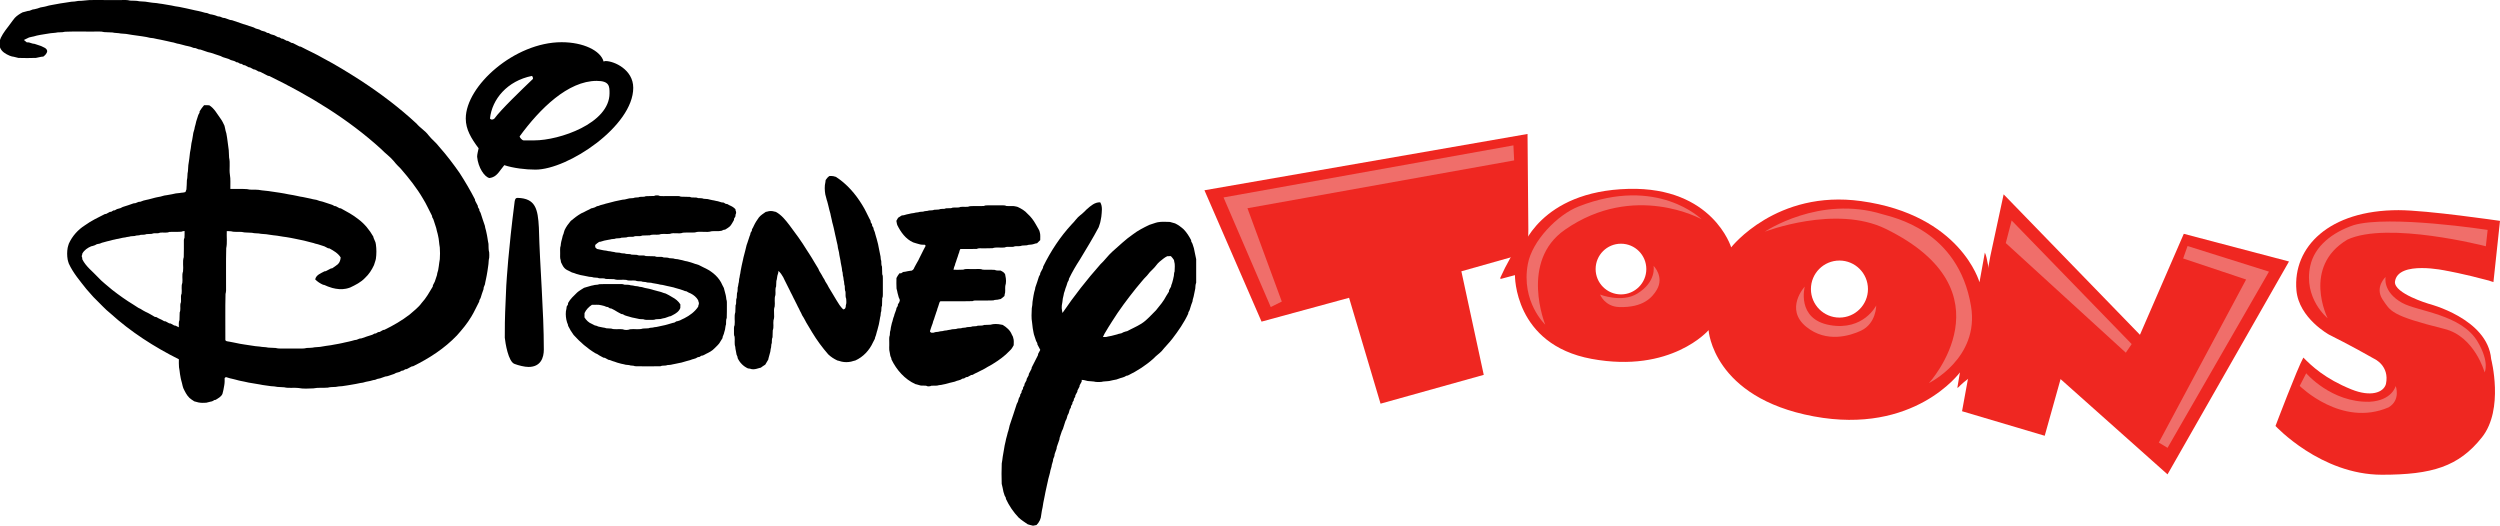 <svg version="1.1" xmlns="http://www.w3.org/2000/svg" xmlns:xlink="http://www.w3.org/1999/xlink" width="1217.193" height="255.954" viewBox="0,0,1217.193,255.954"><g transform="translate(368.597,-52.023)"><g data-paper-data="{&quot;isPaintingLayer&quot;:true}" fill-rule="nonzero" stroke="none" stroke-linecap="butt" stroke-linejoin="miter" stroke-miterlimit="10" stroke-dasharray="" stroke-dashoffset="0" style="mix-blend-mode: normal"><g><g stroke-width="0"><path d="M600.469,176.649l6.458,-30.009l66.367,68.383l21.346,-49.164l51.219,13.479l-59.142,103.645l-52.072,-46.388l-7.721,27.593l-40.245,-11.95z" fill="#ef2721"/><path d="" fill="#004ab6"/><path d="" data-paper-data="{&quot;index&quot;:null}" fill="#004ab6"/><path d="" fill="#000000"/><path d="" fill="#000000"/><path d="" fill="#000000"/><path d="M736.116,184.276l-49.383,85.785l-4.261,-2.564l42.513,-79.384l-30.653,-10.252l2.135,-6.056z" fill="#f06e6a"/><path d="M669.269,219.544l-2.853,4.196l-58.443,-53.373l2.853,-10.999z" fill="#f06e6a"/><path d="" fill="#000000"/></g><g stroke-width="0"><path d="M245.622,208.615l-27.807,-63.955l157.307,-27.409l0.397,46.477l-0.191,11.222l-32.417,9.164l10.893,50.418l-50.248,14.033l-15.323,-51.56z" fill="#ef2721"/><path d="" fill="#004ab6"/><path d="" data-paper-data="{&quot;index&quot;:null}" fill="#004ab6"/><path d="" fill="#000000"/><path d="" fill="#000000"/><path d="" fill="#000000"/><path d="" fill="#000000"/><path d="" fill="#000000"/><path d="M238.76,153.403l16.723,45.442l-5.381,2.672l-22.989,-53.362l141.142,-25.357l0.353,7.322z" fill="#f06e6a"/></g><g stroke-width="0"><path d="M749.483,193.354c-1.842,-21.088 15.921,-39.011 49.7,-39.011c13.867,0 49.414,5.216 49.414,5.216l-3.196,29.792c-0.29,-0.031 -1.963,-0.657 -2.246,-0.733c-12.777,-3.428 -20.609,-4.766 -20.609,-4.766c0,0 -23.752,-5.29 -25.095,5.345c-0.506,5.664 16.291,10.69 16.291,10.69c0,0 28.859,7.176 30.549,26.938c0,0 6.376,24.409 -4.462,38.089c-11.344,14.319 -24.364,18.246 -48.714,18.246c-29.851,0 -51.823,-23.743 -51.823,-23.743c0,0 10.625,-28.059 13.567,-33.302c3.968,4.033 10.517,10.285 23.384,15.49c9.357,3.785 15.627,1.612 16.817,-2.607c1.899,-8.964 -5.728,-12.306 -5.728,-12.306c-11.17,-6.388 -21.863,-11.682 -21.863,-11.682c0,0 -14.796,-8.036 -15.986,-21.656z" fill="#ef2721"/><path d="M792.908,186.859c0,0 -1.645,7.145 7.962,12.579c7.559,4.276 28.899,5.458 36.882,19.017c5.924,10.062 3.357,14.872 3.357,14.872c0,0 -4.814,-17.473 -19.519,-21.146c-26.38,-6.589 -26.215,-8.583 -30.245,-14.467c-3.788,-5.917 1.562,-10.856 1.562,-10.856z" fill="#f06e6a"/><path d="M841.702,171.921c0,0 -47.805,-12.375 -67.425,-3.226c-22.2,13.261 -9.593,38.269 -9.593,38.269c0,0 -11.91,-9.596 -8.477,-25.461c2.089,-9.658 10.826,-16.38 21.152,-19.872c17.331,-5.053 65.225,2.327 65.225,2.327z" data-paper-data="{&quot;index&quot;:null}" fill="#f06e6a"/><path d="M797.817,239.942c0,0 2.577,6.81 -3.457,10.409c-22.894,9.893 -43.288,-10.442 -43.288,-10.442l3.169,-6.156c0,0 12.214,14.325 30.829,13.881c11.023,-0.565 12.747,-7.691 12.747,-7.691z" data-paper-data="{&quot;index&quot;:null}" fill="#f06e6a"/></g><path d="M-330.692,52.478c2.473,0.038 4.901,-0.543 7.374,-0.442c4.521,0.024 9.043,0.007 13.564,0.007c1.494,0.014 3.027,-0.15 4.483,0.272c1.508,0.118 3.048,-0.052 4.528,0.331c0.975,0.08 1.954,0.118 2.929,0.188c1.104,0.23 2.233,0.296 3.34,0.502c0.745,0.073 1.494,0.132 2.24,0.209c0.812,0.171 1.634,0.261 2.459,0.362c1.55,0.289 3.111,0.522 4.664,0.794c0.582,0.118 1.167,0.233 1.745,0.366c0.697,0.101 1.393,0.199 2.087,0.324c0.578,0.118 1.16,0.234 1.738,0.366c0.582,0.115 1.167,0.226 1.749,0.359c0.306,0.07 0.613,0.143 0.923,0.212c0.732,0.174 1.47,0.317 2.205,0.495c0.31,0.07 0.62,0.143 0.93,0.216c0.578,0.129 1.16,0.24 1.742,0.352c0.47,0.115 0.94,0.227 1.414,0.334c0.606,0.174 1.219,0.334 1.829,0.515c0.317,0.042 0.634,0.087 0.954,0.132c0.488,0.195 0.979,0.387 1.466,0.582c0.313,0.049 0.631,0.101 0.951,0.15c0.474,0.125 0.951,0.24 1.428,0.352c0.488,0.185 0.975,0.362 1.463,0.547c0.317,0.035 0.638,0.07 0.958,0.101c0.491,0.202 0.982,0.4 1.477,0.603c0.313,0.035 0.631,0.07 0.951,0.108c0.843,0.313 1.693,0.61 2.539,0.923c0.313,0.042 0.627,0.087 0.94,0.129c1.877,0.693 3.797,1.264 5.678,1.944c0.15,0.042 0.453,0.118 0.603,0.157c1.39,0.502 2.79,0.975 4.208,1.393c0.355,0.185 0.718,0.366 1.076,0.55c0.571,0.16 1.139,0.324 1.71,0.484c0.355,0.188 0.711,0.376 1.069,0.564c0.578,0.157 1.153,0.321 1.731,0.477c0.359,0.202 0.718,0.404 1.076,0.606c0.16,0.014 0.481,0.042 0.641,0.056c0.355,0.202 0.718,0.404 1.076,0.606c0.578,0.157 1.157,0.321 1.735,0.481c0.592,0.31 1.184,0.62 1.776,0.937c0.16,0.014 0.488,0.049 0.648,0.066c0.359,0.212 0.721,0.428 1.083,0.644c0.164,0.014 0.491,0.045 0.651,0.059c0.599,0.328 1.198,0.648 1.797,0.975c0.16,0.017 0.477,0.052 0.637,0.07c0.596,0.324 1.191,0.644 1.79,0.972c0.16,0.021 0.481,0.059 0.641,0.08c1.059,0.561 2.135,1.09 3.194,1.651c0.164,0.024 0.484,0.073 0.648,0.098c3.595,1.919 7.346,3.536 10.864,5.601c6.315,3.309 12.379,7.078 18.381,10.923c9.561,6.263 18.736,13.163 27.117,20.941c1.749,2.104 4.215,3.462 5.838,5.678c1.564,2.02 3.668,3.543 5.19,5.601c3.581,4.02 6.831,8.318 9.917,12.724c2.686,4.18 5.218,8.457 7.489,12.881c0.021,0.157 0.066,0.477 0.087,0.634c0.442,0.833 0.867,1.672 1.313,2.504c0.014,0.16 0.049,0.484 0.063,0.644c0.212,0.359 0.429,0.718 0.644,1.076c0.017,0.164 0.045,0.491 0.063,0.655c0.192,0.355 0.387,0.714 0.582,1.073c0.31,1.062 0.658,2.114 1.021,3.166c0.341,1.055 0.693,2.107 1.076,3.152c0.049,0.31 0.101,0.627 0.16,0.94c0.129,0.463 0.258,0.93 0.387,1.397c0.16,0.735 0.296,1.473 0.47,2.208c0.07,0.418 0.139,0.836 0.216,1.258c0.178,0.982 0.279,1.979 0.509,2.954c0.087,1.397 -0.052,2.828 0.348,4.187c0.059,0.857 0.059,1.714 0,2.574c-0.366,1.313 -0.226,2.696 -0.488,4.03c-0.118,0.805 -0.212,1.616 -0.348,2.421c-0.118,0.693 -0.219,1.386 -0.355,2.079c-0.115,0.578 -0.223,1.16 -0.348,1.738c-0.122,0.582 -0.24,1.167 -0.373,1.745c-0.059,0.313 -0.115,0.63 -0.164,0.947c-0.202,0.488 -0.394,0.975 -0.585,1.466c-0.042,0.317 -0.08,0.634 -0.115,0.954c-0.519,1.39 -0.993,2.797 -1.407,4.222c-0.195,0.359 -0.39,0.721 -0.582,1.083c-0.021,0.16 -0.063,0.477 -0.084,0.634c-1.327,2.445 -2.396,5.03 -3.87,7.395c-1.957,3.302 -4.434,6.249 -6.977,9.105c-6.054,6.343 -13.518,11.171 -21.359,15.009c-0.16,0.024 -0.481,0.07 -0.641,0.094c-0.833,0.442 -1.672,0.867 -2.497,1.31c-0.164,0.017 -0.488,0.049 -0.648,0.066c-0.362,0.212 -0.721,0.428 -1.08,0.648c-0.16,0.01 -0.484,0.035 -0.648,0.049c-0.359,0.198 -0.721,0.4 -1.08,0.606c-0.575,0.153 -1.146,0.317 -1.714,0.477c-0.362,0.181 -0.718,0.362 -1.076,0.547c-1.073,0.317 -2.132,0.672 -3.18,1.059c-0.313,0.042 -0.627,0.087 -0.934,0.136c-0.839,0.303 -1.682,0.592 -2.522,0.888c-0.467,0.091 -0.934,0.188 -1.393,0.293c-0.352,0.139 -0.704,0.286 -1.048,0.432c-0.324,0.045 -0.644,0.094 -0.958,0.146c-0.467,0.136 -0.933,0.265 -1.4,0.397c-0.728,0.15 -1.46,0.279 -2.184,0.432c-0.47,0.125 -0.94,0.254 -1.404,0.397c-0.429,0.059 -0.85,0.118 -1.271,0.185c-1.425,0.345 -2.87,0.571 -4.312,0.819c-0.704,0.108 -1.407,0.216 -2.107,0.352c-0.826,0.101 -1.648,0.198 -2.463,0.369c-1.052,0.07 -2.114,0.104 -3.138,0.362c-1.278,0.08 -2.578,0.01 -3.825,0.348c-2.341,0.209 -4.709,-0.111 -7.029,0.359c-2.41,0.073 -4.88,0.306 -7.256,-0.185c-2.313,-0.286 -4.685,0.219 -6.966,-0.345c-1.09,-0.084 -2.181,-0.101 -3.271,-0.181c-1.027,-0.251 -2.09,-0.289 -3.138,-0.362c-1.79,-0.307 -3.612,-0.418 -5.389,-0.826c-1.4,-0.199 -2.797,-0.425 -4.183,-0.704c-0.425,-0.073 -0.843,-0.139 -1.261,-0.205c-0.738,-0.178 -1.484,-0.317 -2.219,-0.488c-0.582,-0.111 -1.16,-0.219 -1.735,-0.345c-0.313,-0.073 -0.627,-0.146 -0.937,-0.212c-0.467,-0.132 -0.934,-0.254 -1.4,-0.373c-0.463,-0.125 -0.93,-0.237 -1.393,-0.348c-0.467,-0.118 -0.933,-0.219 -1.397,-0.32c-0.683,-0.206 -1.369,-0.397 -2.045,-0.613c-0.15,0.118 -0.456,0.355 -0.606,0.474c0.021,1.205 0.038,2.428 -0.202,3.619c-0.129,0.686 -0.24,1.383 -0.376,2.072c-0.077,0.31 -0.15,0.624 -0.219,0.94c-0.101,0.366 -0.192,0.735 -0.282,1.108c-0.655,1.414 -2.08,2.107 -3.33,2.891c-0.153,0.021 -0.46,0.059 -0.613,0.077c-0.366,0.209 -0.728,0.422 -1.09,0.634c-0.157,0.031 -0.474,0.098 -0.631,0.129c-0.738,0.185 -1.484,0.341 -2.215,0.55c-1.278,0.094 -2.571,0.115 -3.832,-0.146c-0.306,-0.087 -0.613,-0.167 -0.92,-0.247c-0.366,-0.101 -0.735,-0.198 -1.101,-0.289c-0.798,-0.512 -1.588,-1.038 -2.306,-1.655c-1.379,-1.32 -2.198,-3.072 -3.01,-4.765c-0.108,-0.359 -0.216,-0.711 -0.324,-1.063c-0.108,-0.47 -0.212,-0.94 -0.327,-1.407c-0.122,-0.467 -0.247,-0.937 -0.376,-1.397c-0.073,-0.317 -0.146,-0.627 -0.219,-0.937c-0.139,-0.686 -0.251,-1.379 -0.366,-2.065c-0.167,-1.104 -0.227,-2.226 -0.477,-3.316c-0.101,-1.285 -0.094,-2.574 -0.066,-3.859c-12.017,-6.019 -23.442,-13.348 -33.404,-22.404c-2.522,-1.986 -4.619,-4.427 -6.932,-6.636c-1.71,-1.567 -3.076,-3.452 -4.671,-5.124c-3.104,-3.943 -6.447,-7.809 -8.565,-12.4c-0.111,-0.362 -0.226,-0.718 -0.345,-1.073c-0.077,-0.313 -0.157,-0.62 -0.233,-0.927c-0.321,-1.884 -0.327,-3.832 0,-5.712c0.08,-0.313 0.16,-0.62 0.237,-0.93c0.115,-0.362 0.226,-0.721 0.334,-1.083c1.661,-3.696 4.458,-6.827 7.883,-8.98c3.01,-2.174 6.364,-3.769 9.662,-5.441c0.16,-0.021 0.481,-0.063 0.641,-0.084c0.596,-0.327 1.198,-0.648 1.794,-0.972c0.164,-0.014 0.488,-0.045 0.651,-0.059c0.359,-0.216 0.721,-0.435 1.08,-0.648c0.164,-0.014 0.488,-0.038 0.648,-0.052c0.362,-0.206 0.721,-0.407 1.083,-0.606c0.571,-0.157 1.143,-0.321 1.714,-0.477c0.359,-0.185 0.721,-0.369 1.083,-0.554c1.769,-0.536 3.525,-1.118 5.26,-1.756c0.317,-0.038 0.637,-0.077 0.954,-0.111c0.488,-0.205 0.979,-0.397 1.47,-0.599c0.317,-0.038 0.641,-0.073 0.961,-0.105c0.484,-0.188 0.975,-0.366 1.463,-0.547c0.474,-0.111 0.951,-0.223 1.425,-0.341c0.31,-0.066 0.623,-0.136 0.933,-0.199c0.467,-0.129 0.94,-0.247 1.411,-0.362c0.606,-0.167 1.219,-0.324 1.825,-0.491c0.313,-0.073 0.627,-0.143 0.94,-0.209c0.582,-0.129 1.17,-0.233 1.759,-0.338c0.613,-0.174 1.226,-0.334 1.839,-0.512c0.422,-0.063 0.846,-0.125 1.271,-0.188c0.85,-0.178 1.714,-0.296 2.567,-0.46c0.589,-0.125 1.177,-0.244 1.763,-0.387c0.637,-0.07 1.278,-0.132 1.919,-0.202c0.916,-0.223 1.923,-0.101 2.786,-0.488c0.192,-0.404 0.321,-0.832 0.47,-1.251c0.171,-1.487 0.129,-2.985 0.223,-4.476c0.404,-1.442 0.132,-2.964 0.515,-4.41c0.084,-0.972 0.118,-1.947 0.188,-2.922c0.227,-1.104 0.296,-2.233 0.491,-3.34c0.094,-0.923 0.164,-1.846 0.317,-2.759c0.125,-0.7 0.24,-1.4 0.383,-2.093c0.091,-0.815 0.178,-1.627 0.317,-2.431c0.118,-0.582 0.237,-1.16 0.376,-1.738c0.108,-0.7 0.209,-1.404 0.352,-2.097c0.063,-0.425 0.125,-0.85 0.192,-1.271c0.185,-0.61 0.352,-1.223 0.536,-1.832c0.056,-0.317 0.111,-0.631 0.167,-0.944c0.136,-0.467 0.261,-0.937 0.39,-1.404c0.111,-0.467 0.216,-0.937 0.321,-1.404c0.362,-1.048 0.711,-2.104 1.021,-3.166c0.198,-0.362 0.394,-0.724 0.592,-1.083c0.01,-0.164 0.024,-0.491 0.031,-0.655c0.651,-1.052 1.362,-2.069 2.191,-2.989c0.826,0.014 1.655,0.024 2.484,0.028c2.511,1.522 3.821,4.222 5.521,6.496c0.801,1.052 1.341,2.268 1.909,3.452c0.105,0.474 0.209,0.951 0.331,1.425c0.063,0.31 0.125,0.62 0.188,0.933c0.139,0.463 0.272,0.93 0.404,1.397c0.533,2.703 0.752,5.451 1.163,8.168c0.087,1.202 0.087,2.407 0.174,3.609c0.637,2.713 -0.031,5.531 0.383,8.273c0.411,2.309 0.167,4.664 0.226,6.994c2.693,0.042 5.392,-0.097 8.081,0.084c1.818,0.501 3.724,0.136 5.577,0.345c2.132,0.414 4.323,0.442 6.461,0.839c0.812,0.104 1.623,0.199 2.431,0.355c0.522,0.077 1.045,0.153 1.571,0.233c0.704,0.136 1.411,0.24 2.118,0.355c1.425,0.321 2.867,0.547 4.305,0.794c0.575,0.111 1.156,0.219 1.731,0.348c0.582,0.118 1.167,0.237 1.752,0.376c0.418,0.066 0.836,0.132 1.261,0.202c1.313,0.299 2.637,0.543 3.957,0.829c0.303,0.077 0.613,0.157 0.923,0.237c0.589,0.122 1.181,0.219 1.776,0.321c0.481,0.171 0.968,0.334 1.456,0.505c0.467,0.108 0.937,0.216 1.407,0.334c0.153,0.049 0.456,0.146 0.61,0.195c1.393,0.498 2.793,0.972 4.215,1.39c0.359,0.192 0.714,0.383 1.073,0.582c0.16,0.017 0.484,0.052 0.644,0.07c0.596,0.324 1.195,0.644 1.79,0.972c0.164,0.017 0.488,0.056 0.651,0.073c2.926,1.588 5.883,3.177 8.496,5.263c3.037,2.257 5.451,5.228 7.315,8.506c0.031,0.15 0.098,0.442 0.132,0.589c0.324,0.718 0.627,1.449 0.92,2.181c0.063,0.31 0.125,0.624 0.195,0.937c0.345,2.348 0.334,4.769 0.007,7.12c-0.084,0.303 -0.164,0.61 -0.24,0.92c-0.237,0.707 -0.47,1.418 -0.686,2.132c-1.066,2.302 -2.456,4.483 -4.34,6.207c-1.996,2.142 -4.661,3.448 -7.266,4.692c-0.359,0.111 -0.718,0.226 -1.069,0.345c-0.313,0.073 -0.624,0.15 -0.933,0.23c-2.222,0.463 -4.518,0.205 -6.695,-0.362c-0.704,-0.237 -1.404,-0.47 -2.104,-0.697c-0.596,-0.237 -1.184,-0.488 -1.766,-0.752c-0.157,-0.028 -0.467,-0.087 -0.62,-0.118c-1.425,-0.637 -2.745,-1.473 -3.828,-2.602c0.453,-2.219 2.783,-2.957 4.521,-3.929c0.16,-0.021 0.481,-0.063 0.641,-0.084c0.829,-0.442 1.668,-0.867 2.497,-1.306c0.16,-0.024 0.477,-0.07 0.634,-0.094c0.902,-0.665 1.895,-1.209 2.731,-1.958c0.92,-0.846 1.299,-2.107 1.379,-3.319c-1.278,-2.062 -3.42,-3.26 -5.483,-4.403c-0.164,-0.017 -0.488,-0.052 -0.651,-0.066c-0.592,-0.317 -1.188,-0.62 -1.78,-0.923c-1.062,-0.317 -2.114,-0.662 -3.163,-1.021c-0.47,-0.111 -0.94,-0.223 -1.407,-0.341c-0.15,-0.056 -0.453,-0.167 -0.603,-0.223c-0.467,-0.125 -0.933,-0.237 -1.4,-0.352c-0.606,-0.16 -1.216,-0.306 -1.818,-0.467c-0.474,-0.118 -0.944,-0.24 -1.407,-0.366c-0.317,-0.07 -0.631,-0.139 -0.94,-0.205c-1.313,-0.3 -2.637,-0.54 -3.954,-0.819c-0.582,-0.111 -1.163,-0.219 -1.738,-0.345c-0.704,-0.115 -1.411,-0.219 -2.107,-0.362c-0.526,-0.077 -1.052,-0.146 -1.574,-0.216c-0.982,-0.192 -1.979,-0.293 -2.957,-0.484c-0.637,-0.077 -1.278,-0.143 -1.916,-0.216c-1.104,-0.202 -2.229,-0.272 -3.33,-0.488c-0.857,-0.073 -1.714,-0.122 -2.567,-0.202c-1.446,-0.369 -2.964,-0.108 -4.399,-0.502c-1.202,-0.094 -2.41,-0.091 -3.612,-0.178c-1.822,-0.495 -3.724,-0.136 -5.58,-0.345c-0.996,-0.289 -2.038,-0.289 -3.065,-0.296c-0.139,2.769 0.31,5.591 -0.265,8.322c-0.199,6.872 -0.024,13.759 -0.084,20.638c-0.021,0.557 -0.125,1.111 -0.261,1.651c-0.195,7.339 -0.042,14.689 -0.084,22.032c-0.16,1.073 1.136,1.031 1.846,1.167c0.582,0.115 1.167,0.223 1.752,0.334c0.575,0.129 1.153,0.233 1.735,0.348c0.578,0.129 1.163,0.24 1.745,0.362c0.686,0.129 1.379,0.23 2.069,0.338c0.979,0.174 1.972,0.272 2.95,0.446c0.815,0.104 1.637,0.199 2.445,0.369c0.745,0.07 1.494,0.132 2.24,0.216c1.334,0.293 2.724,0.164 4.051,0.495c1.202,0.091 2.407,0.091 3.612,0.178c0.77,0.206 1.571,0.282 2.372,0.279c3.476,-0.028 6.956,-0.028 10.432,0c0.808,0.003 1.616,-0.077 2.4,-0.279c1.275,-0.077 2.567,-0.035 3.821,-0.334c0.857,-0.084 1.721,-0.129 2.585,-0.188c0.979,-0.212 1.975,-0.317 2.964,-0.491c0.808,-0.101 1.62,-0.192 2.424,-0.338c0.411,-0.084 0.826,-0.16 1.24,-0.237c0.853,-0.178 1.721,-0.296 2.578,-0.46c0.585,-0.122 1.174,-0.237 1.759,-0.366c0.303,-0.077 0.606,-0.15 0.916,-0.216c0.724,-0.171 1.459,-0.31 2.191,-0.474c0.463,-0.115 0.927,-0.226 1.393,-0.341c0.47,-0.129 0.94,-0.258 1.411,-0.393c0.31,-0.045 0.627,-0.091 0.944,-0.136c0.488,-0.199 0.979,-0.394 1.47,-0.589c0.313,-0.042 0.63,-0.08 0.947,-0.115c1.742,-0.637 3.497,-1.226 5.273,-1.755c0.359,-0.199 0.721,-0.394 1.087,-0.589c0.16,-0.014 0.484,-0.038 0.644,-0.052c0.359,-0.219 0.718,-0.435 1.08,-0.648c0.164,-0.017 0.491,-0.049 0.655,-0.063c0.592,-0.327 1.191,-0.644 1.791,-0.968c0.16,-0.024 0.484,-0.07 0.644,-0.091c4.295,-2.097 8.464,-4.493 12.251,-7.419c2.02,-1.801 4.249,-3.407 5.841,-5.632c2.212,-2.379 3.776,-5.228 5.427,-7.998c0.017,-0.16 0.049,-0.477 0.066,-0.637c0.31,-0.592 0.613,-1.184 0.92,-1.776c0.313,-1.076 0.669,-2.139 1.055,-3.187c0.049,-0.313 0.097,-0.627 0.153,-0.937c0.139,-0.463 0.275,-0.926 0.414,-1.39c0.125,-0.69 0.223,-1.386 0.334,-2.076c0.174,-1.104 0.233,-2.222 0.481,-3.313c0.132,-1.902 0.136,-3.814 -0.004,-5.716c-0.373,-1.898 -0.362,-3.852 -0.843,-5.73c-0.073,-0.317 -0.143,-0.627 -0.209,-0.937c-0.136,-0.467 -0.261,-0.933 -0.383,-1.397c-0.115,-0.47 -0.216,-0.94 -0.317,-1.411c-0.484,-1.397 -0.958,-2.793 -1.376,-4.208c-0.195,-0.359 -0.387,-0.718 -0.578,-1.073c-0.021,-0.16 -0.063,-0.481 -0.084,-0.641c-1.498,-2.762 -2.7,-5.685 -4.382,-8.346c-3.048,-5.242 -6.852,-9.997 -10.805,-14.574c-1.16,-1.167 -2.355,-2.302 -3.34,-3.622c-1.822,-2.254 -4.267,-3.859 -6.235,-5.967c-16.114,-14.675 -34.926,-26.062 -54.464,-35.571c-0.16,-0.024 -0.481,-0.073 -0.641,-0.098c-1.289,-0.679 -2.602,-1.313 -3.891,-1.996c-0.16,-0.021 -0.481,-0.063 -0.641,-0.084c-0.596,-0.324 -1.195,-0.644 -1.79,-0.968c-0.164,-0.021 -0.488,-0.056 -0.648,-0.077c-0.599,-0.327 -1.198,-0.644 -1.794,-0.972c-0.16,-0.017 -0.488,-0.056 -0.648,-0.073c-0.596,-0.328 -1.195,-0.644 -1.787,-0.972c-0.164,-0.014 -0.488,-0.042 -0.648,-0.056c-0.366,-0.219 -0.728,-0.439 -1.09,-0.655c-0.164,-0.01 -0.495,-0.031 -0.658,-0.042c-0.362,-0.219 -0.721,-0.435 -1.083,-0.655c-0.16,-0.01 -0.484,-0.035 -0.644,-0.049c-0.362,-0.202 -0.724,-0.404 -1.087,-0.606c-0.571,-0.157 -1.139,-0.321 -1.71,-0.477c-0.359,-0.185 -0.721,-0.369 -1.08,-0.554c-0.923,-0.275 -1.839,-0.575 -2.759,-0.853c-0.362,-0.181 -0.725,-0.359 -1.087,-0.536c-1.623,-0.495 -3.229,-1.045 -4.831,-1.602c-0.46,-0.112 -0.92,-0.216 -1.376,-0.317c-1.195,-0.404 -2.393,-0.798 -3.574,-1.23c-0.317,-0.042 -0.637,-0.08 -0.951,-0.115c-0.491,-0.202 -0.982,-0.397 -1.466,-0.599c-0.324,-0.035 -0.644,-0.07 -0.965,-0.105c-0.488,-0.188 -0.975,-0.366 -1.463,-0.547c-0.477,-0.111 -0.955,-0.223 -1.425,-0.341c-0.313,-0.066 -0.627,-0.129 -0.937,-0.192c-0.613,-0.171 -1.226,-0.328 -1.839,-0.495c-0.47,-0.118 -0.937,-0.24 -1.404,-0.366c-0.317,-0.059 -0.63,-0.118 -0.944,-0.174c-0.61,-0.185 -1.223,-0.352 -1.832,-0.536c-0.313,-0.059 -0.627,-0.115 -0.94,-0.174c-0.731,-0.181 -1.47,-0.327 -2.201,-0.505c-0.313,-0.066 -0.623,-0.132 -0.933,-0.202c-0.738,-0.171 -1.48,-0.313 -2.215,-0.484c-0.578,-0.104 -1.16,-0.205 -1.735,-0.324c-0.585,-0.122 -1.17,-0.244 -1.752,-0.39c-0.533,-0.063 -1.069,-0.118 -1.599,-0.181c-0.582,-0.146 -1.167,-0.272 -1.752,-0.397c-0.69,-0.129 -1.386,-0.23 -2.08,-0.341c-0.801,-0.143 -1.609,-0.237 -2.414,-0.341c-0.812,-0.15 -1.634,-0.24 -2.449,-0.341c-0.989,-0.178 -1.985,-0.279 -2.968,-0.488c-0.864,-0.066 -1.728,-0.111 -2.588,-0.195c-1.334,-0.313 -2.724,-0.167 -4.047,-0.505c-1.32,-0.101 -2.644,-0.077 -3.96,-0.171c-1.801,-0.477 -3.682,-0.209 -5.517,-0.261c-4.546,0.049 -9.098,-0.112 -13.64,0.08c-1.543,0.453 -3.18,0.091 -4.73,0.505c-0.749,0.08 -1.501,0.136 -2.254,0.206c-0.975,0.202 -1.968,0.299 -2.95,0.474c-0.697,0.108 -1.39,0.209 -2.083,0.341c-0.575,0.111 -1.149,0.223 -1.724,0.345c-0.467,0.129 -0.933,0.258 -1.4,0.394c-0.31,0.063 -0.62,0.125 -0.93,0.191c-0.474,0.118 -0.947,0.227 -1.425,0.335c-0.836,0.404 -1.672,0.808 -2.504,1.216c0.46,0.397 0.927,0.78 1.4,1.156c0.341,0.01 0.679,0.021 1.017,0.031c0.613,0.199 1.23,0.38 1.843,0.575c0.317,0.045 0.634,0.091 0.954,0.139c1.045,0.387 2.1,0.745 3.173,1.059c1.101,0.617 2.748,0.947 2.964,2.424c-0.094,1.17 -0.996,2.034 -1.877,2.703c-0.338,0.031 -0.676,0.066 -1.014,0.101c-0.86,0.199 -1.731,0.331 -2.588,0.543c-2.846,0.111 -5.695,0.098 -8.541,0.01c-0.738,-0.205 -1.487,-0.366 -2.226,-0.554c-0.313,-0.056 -0.627,-0.108 -0.94,-0.16c-0.359,-0.122 -0.721,-0.244 -1.083,-0.359c-1.94,-0.839 -3.943,-1.94 -4.713,-4.051v-3.616c0.146,-0.369 0.289,-0.745 0.425,-1.118c1.174,-2.452 2.95,-4.532 4.553,-6.705c0.756,-0.979 1.428,-2.024 2.247,-2.954c1.066,-1.118 2.396,-1.947 3.751,-2.668c0.362,-0.091 0.721,-0.185 1.08,-0.279c0.474,-0.125 0.947,-0.251 1.418,-0.387c0.313,-0.049 0.631,-0.094 0.944,-0.139c0.488,-0.199 0.975,-0.387 1.463,-0.582c0.321,-0.049 0.638,-0.101 0.955,-0.15c0.474,-0.129 0.947,-0.244 1.425,-0.359c0.484,-0.171 0.968,-0.334 1.456,-0.501c0.589,-0.101 1.181,-0.202 1.769,-0.324c0.31,-0.07 0.617,-0.143 0.927,-0.212c0.467,-0.136 0.933,-0.265 1.404,-0.39c0.575,-0.122 1.153,-0.227 1.731,-0.334c0.85,-0.171 1.71,-0.289 2.56,-0.463c0.422,-0.08 0.839,-0.157 1.258,-0.233c1.794,-0.317 3.609,-0.477 5.396,-0.826c1.052,-0.066 2.118,-0.101 3.145,-0.362M-280.356,164.844c-1.933,0.143 -3.87,-0.028 -5.8,0.118c-1.428,0.599 -3.03,0.132 -4.532,0.341c-1.23,0.655 -2.717,-0.059 -3.953,0.582c-0.888,0.056 -1.776,0.066 -2.661,0.125c-0.871,0.414 -1.856,0.261 -2.787,0.348c-0.916,0.442 -1.985,0.136 -2.908,0.561c-0.658,0.052 -1.317,0.091 -1.972,0.15c-0.822,0.3 -1.721,0.251 -2.55,0.526c-0.432,0.063 -0.864,0.118 -1.292,0.181c-0.721,0.202 -1.456,0.324 -2.18,0.498c-0.589,0.091 -1.174,0.185 -1.745,0.355c-0.321,0.063 -0.641,0.129 -0.961,0.198c-0.463,0.139 -0.934,0.258 -1.4,0.383c-0.467,0.118 -0.94,0.219 -1.407,0.327c-0.592,0.171 -1.191,0.317 -1.784,0.495c-0.164,0.042 -0.491,0.125 -0.658,0.167c-0.345,0.146 -0.693,0.286 -1.041,0.428c-0.474,0.101 -0.954,0.185 -1.428,0.272c-0.338,0.174 -0.672,0.352 -1.007,0.526c-0.366,0.115 -0.728,0.233 -1.09,0.359c-0.167,0.038 -0.498,0.108 -0.665,0.143c-1.759,0.742 -3.4,1.846 -4.34,3.556c-0.028,0.174 -0.084,0.515 -0.111,0.686c-0.237,0.383 -0.233,0.766 0.01,1.149c0.042,0.331 0.084,0.665 0.122,1c1.735,3.476 4.943,5.817 7.534,8.611c2.104,2.337 4.664,4.173 7.019,6.238c3.302,2.564 6.709,5.005 10.29,7.172c0.839,0.501 1.644,1.059 2.466,1.595c0.341,0.157 0.683,0.317 1.024,0.477c0.78,0.519 1.585,1 2.424,1.418c1.599,0.676 3.044,1.637 4.553,2.487c0.178,0.017 0.53,0.056 0.704,0.073c0.334,0.192 0.669,0.383 1.007,0.575c0.606,0.282 1.205,0.578 1.811,0.864c0.334,0.188 0.672,0.38 1.007,0.575c0.174,0.021 0.523,0.063 0.697,0.08c0.181,0.101 0.543,0.296 0.725,0.397c0.338,0.185 0.679,0.373 1.021,0.564c0.171,0.021 0.519,0.063 0.693,0.084c0.578,0.321 1.167,0.634 1.745,0.958c0.171,0.028 0.509,0.08 0.676,0.108c0.523,0.258 1.045,0.515 1.574,0.766c0.077,-1.163 -0.212,-2.414 0.306,-3.504c0.08,-1.236 0.031,-2.473 0.111,-3.706c0.578,-1.313 0.157,-2.8 0.345,-4.183c0.756,-1.567 -0.16,-3.424 0.589,-4.995c0.251,-1.731 -0.293,-3.57 0.348,-5.225c0.265,-1.846 -0.306,-3.8 0.345,-5.577c0.3,-2.306 -0.338,-4.73 0.352,-6.963c0.132,-2.717 0.014,-5.434 0.052,-8.151c-0.003,-0.442 0.094,-0.86 0.296,-1.254c0.077,-1.111 0.063,-2.222 0.052,-3.33c-0.55,0.08 -1.111,0.139 -1.623,0.369z" fill="#000000" stroke-width="0.223"/><path d="M35.239,137.713c0.843,0.014 1.717,-0.049 2.529,0.258c0.16,0.042 0.474,0.125 0.634,0.171c5.322,3.438 9.551,8.325 12.825,13.713c0.676,1.125 1.345,2.254 1.902,3.445c0.223,0.467 0.456,0.934 0.693,1.4c0.091,0.174 0.265,0.523 0.352,0.693c0.084,0.174 0.251,0.522 0.334,0.696c0.244,0.474 0.495,0.951 0.759,1.425c0.017,0.174 0.056,0.523 0.077,0.7c0.209,0.338 0.421,0.679 0.637,1.021c0.014,0.181 0.042,0.54 0.056,0.718c0.206,0.338 0.418,0.679 0.634,1.021c0.024,0.174 0.07,0.522 0.091,0.697c0.192,0.467 0.373,0.944 0.575,1.418c0.038,0.164 0.118,0.495 0.157,0.662c0.178,0.592 0.328,1.195 0.512,1.791c0.049,0.16 0.15,0.481 0.199,0.641c0.132,0.46 0.244,0.927 0.366,1.393c0.122,0.463 0.237,0.927 0.359,1.393c0.132,0.571 0.227,1.146 0.334,1.728c0.146,0.571 0.24,1.156 0.352,1.742c0.143,0.571 0.233,1.157 0.348,1.738c0.32,0.94 0.091,1.986 0.508,2.898c0.094,0.927 -0.08,1.923 0.359,2.783c0.077,1.237 0.028,2.473 0.111,3.713c0.331,0.606 0.296,1.31 0.306,1.985c-0.024,2.557 -0.024,5.113 0,7.674c-0.01,0.658 0.021,1.355 -0.306,1.957c-0.084,1.233 -0.035,2.473 -0.111,3.71c-0.543,1.007 -0.066,2.222 -0.561,3.25c-0.063,0.54 -0.108,1.083 -0.16,1.63c-0.286,0.822 -0.279,1.703 -0.495,2.539c-0.115,0.575 -0.205,1.156 -0.334,1.731c-0.125,0.46 -0.24,0.923 -0.366,1.386c-0.118,0.463 -0.23,0.934 -0.359,1.397c-0.052,0.16 -0.157,0.481 -0.209,0.641c-0.174,0.585 -0.31,1.184 -0.47,1.776c-0.132,0.352 -0.268,0.704 -0.4,1.055c-0.031,0.167 -0.098,0.502 -0.129,0.669c-0.31,0.571 -0.606,1.146 -0.895,1.724c-1.721,3.842 -4.769,7.12 -8.631,8.847c-0.167,0.038 -0.495,0.115 -0.658,0.153c-0.467,0.136 -0.937,0.265 -1.393,0.4c-1.505,0.328 -3.1,0.331 -4.598,0c-0.47,-0.139 -0.933,-0.265 -1.39,-0.404c-0.167,-0.038 -0.495,-0.115 -0.662,-0.153c-1.63,-0.752 -3.159,-1.735 -4.458,-2.978c-2.905,-3.333 -5.542,-6.907 -7.83,-10.697c-0.341,-0.585 -0.704,-1.157 -1.038,-1.738c-0.348,-0.585 -0.711,-1.157 -1.045,-1.742c-0.502,-0.794 -0.982,-1.599 -1.383,-2.442c-0.411,-0.843 -0.92,-1.63 -1.418,-2.417c-0.171,-0.376 -0.341,-0.749 -0.502,-1.118c-0.181,-0.328 -0.359,-0.658 -0.533,-0.982c-0.178,-0.373 -0.352,-0.738 -0.515,-1.104c-0.181,-0.331 -0.355,-0.662 -0.526,-0.986c-0.181,-0.373 -0.359,-0.735 -0.526,-1.101c-0.24,-0.463 -0.477,-0.93 -0.707,-1.393c-0.084,-0.174 -0.251,-0.523 -0.334,-0.697c-0.181,-0.334 -0.352,-0.665 -0.523,-0.993c-0.181,-0.369 -0.359,-0.735 -0.526,-1.097c-0.087,-0.174 -0.261,-0.522 -0.348,-0.697c-0.178,-0.331 -0.348,-0.665 -0.519,-0.993c-0.181,-0.369 -0.359,-0.735 -0.526,-1.097c-0.24,-0.463 -0.477,-0.927 -0.704,-1.39c-0.355,-0.697 -0.704,-1.393 -1.045,-2.093c-0.237,-0.463 -0.474,-0.927 -0.7,-1.39c-0.233,-0.47 -0.46,-0.94 -0.676,-1.411c-0.62,-1.129 -1.358,-2.194 -2.309,-3.062c-0.031,0.24 -0.094,0.724 -0.125,0.968c-0.157,0.46 -0.289,0.93 -0.421,1.4c-0.181,0.839 -0.174,1.721 -0.481,2.532c-0.066,0.888 -0.073,1.776 -0.129,2.665c-0.568,1.317 -0.153,2.797 -0.338,4.18c-0.662,1.769 -0.087,3.731 -0.355,5.573c-0.819,2.149 0.24,4.591 -0.582,6.74c-0.237,1.613 0.275,3.337 -0.348,4.876c-0.073,1.118 -0.042,2.243 -0.111,3.361c-0.432,0.864 -0.268,1.856 -0.359,2.787c-0.432,0.913 -0.153,1.972 -0.54,2.902c-0.07,0.428 -0.125,0.86 -0.178,1.296c-0.146,0.467 -0.268,0.94 -0.38,1.421c-0.167,0.592 -0.313,1.195 -0.491,1.787c-0.035,0.167 -0.101,0.505 -0.132,0.672c-0.456,0.846 -0.944,1.675 -1.466,2.48c-0.745,0.453 -1.47,0.937 -2.16,1.47c-0.164,0.038 -0.484,0.108 -0.644,0.146c-0.467,0.139 -0.937,0.261 -1.397,0.397c-1.048,0.286 -2.201,0.373 -3.222,-0.056c-0.338,-0.049 -0.672,-0.091 -1,-0.129c-2.219,-1.007 -3.992,-2.793 -5.005,-5.002c-0.024,-0.174 -0.073,-0.515 -0.098,-0.686c-0.157,-0.348 -0.306,-0.697 -0.446,-1.045c-0.115,-0.571 -0.212,-1.146 -0.31,-1.71c-0.209,-0.679 -0.251,-1.39 -0.324,-2.083c-0.536,-1.568 -0.101,-3.257 -0.31,-4.87c-0.442,-0.833 -0.272,-1.797 -0.307,-2.696c0.045,-1 -0.16,-2.069 0.303,-2.999c0.286,-2.08 -0.324,-4.267 0.348,-6.273c0.073,-1.122 0.042,-2.243 0.115,-3.361c0.603,-1.118 -0.017,-2.48 0.575,-3.602c0.052,-0.773 0.073,-1.55 0.132,-2.32c0.411,-0.871 0.251,-1.857 0.348,-2.783c0.327,-0.822 0.244,-1.731 0.547,-2.56c0.056,-0.543 0.101,-1.087 0.167,-1.627c0.282,-0.826 0.247,-1.717 0.519,-2.546c0.059,-0.432 0.118,-0.864 0.188,-1.289c0.254,-0.829 0.254,-1.707 0.495,-2.536c0.063,-0.321 0.132,-0.641 0.209,-0.958c0.181,-0.721 0.303,-1.456 0.495,-2.174c0.059,-0.324 0.125,-0.644 0.199,-0.965c0.132,-0.467 0.247,-0.94 0.369,-1.411c0.157,-0.592 0.293,-1.191 0.463,-1.78c0.104,-0.47 0.212,-0.94 0.345,-1.4c0.101,-0.463 0.209,-0.923 0.334,-1.383c0.118,-0.348 0.24,-0.693 0.373,-1.038c0.108,-0.352 0.219,-0.7 0.341,-1.045c0.111,-0.352 0.23,-0.7 0.352,-1.045c0.104,-0.352 0.216,-0.704 0.334,-1.048c0.125,-0.355 0.261,-0.707 0.404,-1.055c0.028,-0.174 0.08,-0.519 0.108,-0.69c0.206,-0.341 0.414,-0.683 0.627,-1.021c0.017,-0.178 0.052,-0.529 0.066,-0.707c0.192,-0.341 0.387,-0.679 0.582,-1.017c0.08,-0.178 0.244,-0.526 0.324,-0.704c0.662,-1.446 1.536,-2.783 2.466,-4.072c0.906,-1.136 2.191,-1.867 3.351,-2.713c0.171,-0.031 0.512,-0.094 0.683,-0.129c1.143,-0.397 2.431,-0.383 3.581,-0.004c0.167,0.035 0.502,0.108 0.665,0.146c2.738,1.491 4.695,3.988 6.566,6.413c2.982,3.94 5.904,7.942 8.478,12.164c0.773,1.299 1.7,2.504 2.445,3.821c0.338,0.585 0.7,1.16 1.041,1.749c0.282,0.481 0.582,0.951 0.867,1.439c0.394,0.683 0.822,1.348 1.236,2.024c0.157,0.373 0.324,0.749 0.491,1.125c0.411,0.672 0.839,1.331 1.226,2.017c0.352,0.749 0.791,1.449 1.247,2.139c0.157,0.338 0.321,0.676 0.488,1.021c0.289,0.474 0.599,0.937 0.899,1.418c0.449,0.954 1.01,1.85 1.557,2.752c0.282,0.481 0.582,0.951 0.871,1.435c0.334,0.589 0.697,1.16 1.045,1.745c0.334,0.585 0.693,1.156 1.041,1.742c0.92,1.588 1.93,3.138 3.243,4.434c1.122,-0.017 1.324,-1.048 1.306,-1.972c0.387,-0.996 0.251,-2.087 0.185,-3.125c-0.502,-1.09 -0.216,-2.327 -0.345,-3.48c-0.439,-0.864 -0.265,-1.86 -0.359,-2.787c-0.432,-0.916 -0.16,-1.975 -0.533,-2.905c-0.094,-0.704 -0.091,-1.428 -0.366,-2.09c-0.063,-0.547 -0.111,-1.09 -0.16,-1.63c-0.272,-0.665 -0.289,-1.39 -0.366,-2.087c-0.251,-0.836 -0.254,-1.717 -0.505,-2.55c-0.073,-0.432 -0.132,-0.86 -0.192,-1.289c-0.258,-0.832 -0.247,-1.714 -0.505,-2.539c-0.073,-0.435 -0.129,-0.867 -0.181,-1.296c-0.202,-0.725 -0.327,-1.463 -0.522,-2.184c-0.066,-0.435 -0.122,-0.871 -0.174,-1.299c-0.205,-0.721 -0.327,-1.459 -0.508,-2.181c-0.073,-0.324 -0.139,-0.641 -0.202,-0.961c-0.185,-0.721 -0.306,-1.452 -0.498,-2.17c-0.073,-0.324 -0.139,-0.648 -0.199,-0.965c-0.199,-0.714 -0.31,-1.446 -0.474,-2.16c-0.118,-0.47 -0.226,-0.933 -0.345,-1.393c-0.125,-0.474 -0.244,-0.944 -0.38,-1.404c-0.07,-0.324 -0.136,-0.648 -0.192,-0.968c-0.195,-0.718 -0.317,-1.453 -0.502,-2.17c-0.07,-0.327 -0.132,-0.651 -0.188,-0.972c-0.181,-0.596 -0.327,-1.198 -0.498,-1.79c-0.111,-0.474 -0.216,-0.94 -0.334,-1.404c-0.118,-0.47 -0.223,-0.937 -0.345,-1.397c-0.122,-0.47 -0.237,-0.933 -0.366,-1.393c-0.056,-0.16 -0.164,-0.474 -0.216,-0.631c-0.139,-0.467 -0.254,-0.933 -0.359,-1.4c-0.132,-0.463 -0.254,-0.927 -0.369,-1.386c-0.313,-1.957 -0.422,-4.075 0.056,-6.005c0.035,-0.331 0.077,-0.662 0.122,-0.989c0.501,-0.745 1.059,-1.459 1.832,-1.944z" fill="#000000" stroke-width="0.223"/><path d="M-50.118,147.431c0.634,-0.38 1.383,-0.293 2.09,-0.251c0.711,0.411 1.554,0.303 2.344,0.321c2.087,-0.031 4.173,0.003 6.259,-0.028c0.773,0.014 1.602,-0.08 2.32,0.306c1.463,0.104 2.936,0.003 4.406,0.111c1.23,0.648 2.713,-0.059 3.953,0.578c0.927,0.08 1.905,-0.056 2.783,0.338c0.655,0.056 1.313,0.091 1.975,0.143c0.714,0.223 1.456,0.345 2.188,0.515c0.582,0.094 1.17,0.185 1.742,0.359c0.321,0.059 0.644,0.122 0.975,0.181c0.596,0.188 1.202,0.348 1.804,0.547c0.334,0.035 0.679,0.07 1.024,0.104c0.338,0.209 0.676,0.422 1.021,0.63c0.178,0.017 0.53,0.052 0.707,0.066c0.334,0.192 0.669,0.383 1.014,0.575c1.108,0.456 2.17,1.041 2.982,1.947c0.024,0.174 0.073,0.523 0.097,0.7c0.321,0.585 0.338,1.264 -0.01,1.846c-0.045,0.334 -0.084,0.669 -0.115,1.007c-0.212,0.338 -0.422,0.679 -0.627,1.021c-0.017,0.178 -0.052,0.529 -0.066,0.707c-0.557,0.982 -1.073,2.003 -1.801,2.877c-0.707,0.756 -1.651,1.226 -2.501,1.794c-0.174,0.021 -0.523,0.066 -0.697,0.087c-0.352,0.157 -0.697,0.31 -1.041,0.463c-1.592,0.359 -3.229,0.073 -4.838,0.233c-2.609,0.85 -5.521,-0.265 -8.13,0.585c-1.933,0.139 -3.87,-0.028 -5.8,0.115c-2.038,0.808 -4.361,-0.23 -6.395,0.582c-1.728,0.251 -3.57,-0.296 -5.225,0.348c-1.498,0.216 -3.104,-0.258 -4.525,0.348c-1.24,0.08 -2.477,0.031 -3.713,0.111c-1.341,0.693 -2.961,-0.111 -4.302,0.589c-1.157,0.125 -2.393,-0.16 -3.483,0.334c-0.773,0.056 -1.547,0.077 -2.316,0.132c-1.021,0.512 -2.226,0.063 -3.25,0.55c-0.547,0.056 -1.09,0.101 -1.63,0.164c-0.826,0.279 -1.71,0.261 -2.539,0.508c-0.328,0.063 -0.651,0.125 -0.968,0.192c-0.603,0.181 -1.209,0.338 -1.804,0.536c-0.174,0.021 -0.529,0.066 -0.707,0.087c-0.676,0.439 -1.299,0.951 -1.888,1.498c0.004,0.373 0.007,0.749 0.014,1.125c0.279,0.272 0.561,0.543 0.846,0.819c0.167,0.031 0.501,0.098 0.669,0.132c0.571,0.164 1.156,0.258 1.745,0.369c0.676,0.192 1.379,0.24 2.083,0.321c0.669,0.237 1.383,0.265 2.09,0.348c0.829,0.265 1.728,0.216 2.553,0.526c0.651,0.052 1.313,0.087 1.972,0.146c0.763,0.345 1.62,0.272 2.438,0.352c1.021,0.502 2.24,0.028 3.257,0.561c0.885,0.056 1.773,0.063 2.661,0.118c1.348,0.676 2.954,-0.101 4.305,0.582c1.463,0.104 2.936,0.007 4.403,0.111c1.345,0.69 2.954,-0.101 4.305,0.578c0.923,0.08 1.905,-0.059 2.783,0.338c0.651,0.052 1.31,0.087 1.972,0.146c0.658,0.289 1.39,0.286 2.097,0.366c0.711,0.206 1.446,0.317 2.174,0.474c0.467,0.122 0.933,0.244 1.4,0.39c0.321,0.059 0.648,0.118 0.979,0.178c0.585,0.178 1.181,0.324 1.776,0.494c0.348,0.112 0.697,0.227 1.048,0.345c0.348,0.122 0.7,0.251 1.052,0.387c0.164,0.042 0.495,0.125 0.658,0.167c0.355,0.122 0.718,0.24 1.083,0.355c0.331,0.167 0.665,0.338 1.003,0.505c0.46,0.23 0.926,0.463 1.393,0.704c0.359,0.171 0.725,0.348 1.097,0.523c3.455,1.728 6.555,4.448 8.057,8.081c0.237,0.474 0.481,0.947 0.738,1.418c0.038,0.164 0.118,0.491 0.157,0.658c0.139,0.46 0.251,0.927 0.373,1.397c0.118,0.463 0.237,0.927 0.362,1.393c0.174,0.676 0.223,1.372 0.31,2.066c0.348,0.843 0.247,1.773 0.261,2.668c-0.052,2.125 0.059,4.256 -0.066,6.381c-0.477,0.975 -0.24,2.093 -0.352,3.135c-0.328,0.805 -0.306,1.693 -0.491,2.536c-0.136,0.46 -0.261,0.927 -0.4,1.39c-0.042,0.164 -0.122,0.491 -0.16,0.658c-0.202,0.467 -0.38,0.944 -0.571,1.414c-0.024,0.174 -0.07,0.523 -0.094,0.697c-0.369,0.578 -0.745,1.153 -1.087,1.749c-0.634,1.296 -1.825,2.167 -2.786,3.201c-1.167,1.268 -2.724,2.048 -4.257,2.773c-0.481,0.244 -0.958,0.491 -1.425,0.749c-0.174,0.021 -0.522,0.059 -0.7,0.08c-0.341,0.209 -0.683,0.422 -1.021,0.634c-0.178,0.017 -0.529,0.052 -0.707,0.07c-0.345,0.188 -0.683,0.38 -1.021,0.571c-0.369,0.108 -0.735,0.223 -1.094,0.345c-0.164,0.045 -0.491,0.129 -0.655,0.171c-0.352,0.132 -0.704,0.261 -1.048,0.39c-0.596,0.16 -1.195,0.299 -1.78,0.474c-0.164,0.049 -0.488,0.146 -0.651,0.192c-0.596,0.181 -1.202,0.334 -1.79,0.519c-0.331,0.059 -0.655,0.122 -0.975,0.188c-0.571,0.167 -1.16,0.261 -1.735,0.369c-0.578,0.143 -1.167,0.237 -1.742,0.348c-0.787,0.247 -1.616,0.24 -2.424,0.306c-1.031,0.495 -2.247,0.024 -3.257,0.561c-4.138,0.091 -8.283,0.094 -12.421,-0.003c-0.909,-0.453 -1.982,-0.143 -2.902,-0.554c-0.55,-0.063 -1.094,-0.111 -1.634,-0.16c-0.714,-0.223 -1.449,-0.334 -2.174,-0.491c-0.47,-0.125 -0.937,-0.244 -1.393,-0.38c-0.16,-0.045 -0.484,-0.136 -0.648,-0.181c-0.352,-0.136 -0.704,-0.265 -1.055,-0.387c-0.352,-0.115 -0.704,-0.219 -1.052,-0.321c-0.474,-0.185 -0.947,-0.355 -1.411,-0.536c-0.171,-0.028 -0.509,-0.084 -0.679,-0.111c-0.582,-0.324 -1.17,-0.634 -1.745,-0.958c-0.174,-0.021 -0.519,-0.063 -0.69,-0.087c-0.345,-0.185 -0.686,-0.369 -1.024,-0.547c-0.745,-0.366 -1.446,-0.808 -2.128,-1.264c-0.181,-0.073 -0.54,-0.227 -0.721,-0.303c-4.002,-2.39 -7.534,-5.486 -10.648,-8.941c-1.041,-1.372 -1.909,-2.863 -2.668,-4.403c-0.031,-0.171 -0.094,-0.505 -0.125,-0.676c-0.146,-0.348 -0.286,-0.7 -0.414,-1.048c-0.122,-0.46 -0.237,-0.92 -0.352,-1.372c-0.313,-1.728 -0.418,-3.609 0.056,-5.309c0.038,-0.341 0.08,-0.679 0.122,-1.014c0.205,-0.341 0.418,-0.679 0.63,-1.017c0.014,-0.181 0.038,-0.54 0.052,-0.721c1.08,-2.02 2.818,-3.536 4.424,-5.124c1.024,-0.888 2.208,-1.557 3.351,-2.275c0.369,-0.108 0.738,-0.216 1.108,-0.331c0.164,-0.045 0.488,-0.136 0.651,-0.185c0.589,-0.185 1.195,-0.338 1.79,-0.519c0.321,-0.066 0.641,-0.129 0.968,-0.192c0.933,-0.359 1.985,-0.098 2.898,-0.533c3.166,-0.139 6.343,-0.01 9.513,-0.07c0.892,0.028 1.85,-0.136 2.679,0.303c1.038,0.087 2.132,-0.084 3.128,0.31c0.696,0.08 1.418,0.097 2.09,0.345c0.697,0.084 1.418,0.094 2.087,0.355c0.425,0.059 0.857,0.115 1.296,0.174c0.463,0.146 0.93,0.268 1.407,0.401c0.711,0.157 1.435,0.261 2.153,0.432c0.46,0.118 0.93,0.237 1.393,0.373c0.16,0.052 0.481,0.157 0.641,0.206c0.589,0.171 1.191,0.313 1.787,0.481c0.463,0.111 0.937,0.223 1.404,0.355c0.164,0.049 0.488,0.143 0.648,0.192c0.345,0.132 0.697,0.261 1.052,0.39c0.348,0.104 0.707,0.209 1.066,0.31c1.08,0.515 2.132,1.09 3.145,1.735c1.599,0.833 3.048,1.989 3.992,3.546c-0.014,0.585 -0.024,1.17 -0.028,1.759c-0.62,1.658 -2.142,2.672 -3.661,3.431c-0.345,0.174 -0.683,0.355 -1.017,0.536c-0.171,0.031 -0.509,0.094 -0.679,0.125c-0.355,0.132 -0.707,0.261 -1.055,0.39c-0.352,0.125 -0.697,0.247 -1.041,0.369c-0.728,0.15 -1.463,0.254 -2.16,0.495c-0.777,0.052 -1.554,0.073 -2.323,0.132c-0.944,0.46 -2.027,0.24 -3.034,0.292c-1.003,-0.049 -2.072,0.16 -3.01,-0.296c-0.93,-0.063 -1.877,0 -2.773,-0.289c-0.585,-0.108 -1.17,-0.199 -1.735,-0.369c-0.331,-0.066 -0.655,-0.129 -0.975,-0.188c-0.596,-0.185 -1.198,-0.338 -1.79,-0.519c-0.164,-0.045 -0.491,-0.136 -0.651,-0.181c-0.369,-0.122 -0.731,-0.237 -1.094,-0.345c-0.345,-0.188 -0.683,-0.38 -1.021,-0.568c-0.171,-0.021 -0.515,-0.066 -0.69,-0.091c-1.181,-0.599 -2.334,-1.247 -3.452,-1.951c-0.491,-0.24 -0.972,-0.484 -1.449,-0.735c-0.171,-0.021 -0.519,-0.066 -0.693,-0.087c-0.341,-0.209 -0.679,-0.418 -1.017,-0.627c-0.171,-0.024 -0.519,-0.073 -0.69,-0.097c-0.352,-0.15 -0.704,-0.289 -1.052,-0.425c-0.46,-0.118 -0.923,-0.227 -1.376,-0.341c-1.494,-0.428 -3.069,-0.143 -4.598,-0.216c-1.529,0.993 -2.842,2.344 -3.602,4.016c-0.01,0.704 -0.017,1.407 -0.024,2.114c0.878,1.383 2.08,2.595 3.644,3.18c0.474,0.237 0.947,0.481 1.421,0.735c0.167,0.031 0.502,0.091 0.672,0.122c0.341,0.146 0.693,0.289 1.045,0.428c0.714,0.143 1.439,0.254 2.149,0.439c0.589,0.094 1.195,0.164 1.759,0.394c0.77,0.052 1.543,0.077 2.32,0.129c1.776,0.637 3.727,0.08 5.573,0.345c1.122,0.463 2.477,0.456 3.605,0c2.072,-0.286 4.263,0.317 6.27,-0.348c0.881,-0.056 1.773,-0.063 2.661,-0.122c0.913,-0.432 1.972,-0.164 2.905,-0.536c0.697,-0.084 1.407,-0.118 2.083,-0.334c0.313,-0.077 0.631,-0.146 0.955,-0.216c0.711,-0.192 1.439,-0.303 2.163,-0.463c0.46,-0.122 0.93,-0.24 1.393,-0.376c0.16,-0.049 0.481,-0.143 0.644,-0.192c0.589,-0.185 1.191,-0.341 1.79,-0.526c0.171,-0.028 0.512,-0.091 0.683,-0.122c0.334,-0.205 0.672,-0.411 1.017,-0.613c0.171,-0.031 0.512,-0.091 0.683,-0.122c0.359,-0.129 0.721,-0.247 1.09,-0.362c0.331,-0.174 0.662,-0.345 1,-0.515c0.362,-0.174 0.728,-0.348 1.104,-0.515c2.626,-1.334 5.103,-3.138 6.74,-5.629c0.028,-0.171 0.084,-0.512 0.111,-0.686c0.324,-0.585 0.31,-1.247 0.014,-1.839c-0.038,-0.157 -0.115,-0.477 -0.153,-0.637c-0.822,-1.446 -2.107,-2.498 -3.57,-3.25c-0.376,-0.164 -0.749,-0.331 -1.115,-0.491c-0.341,-0.195 -0.676,-0.387 -1.007,-0.578c-0.171,-0.031 -0.512,-0.087 -0.686,-0.115c-0.474,-0.181 -0.947,-0.348 -1.414,-0.526c-0.359,-0.118 -0.711,-0.24 -1.062,-0.362c-0.164,-0.045 -0.491,-0.132 -0.655,-0.178c-0.596,-0.185 -1.195,-0.334 -1.784,-0.508c-0.16,-0.052 -0.481,-0.157 -0.641,-0.209c-0.721,-0.181 -1.453,-0.299 -2.167,-0.488c-0.324,-0.07 -0.648,-0.132 -0.961,-0.195c-0.725,-0.188 -1.463,-0.31 -2.177,-0.512c-0.439,-0.063 -0.871,-0.118 -1.296,-0.181c-0.575,-0.178 -1.167,-0.275 -1.745,-0.38c-0.843,-0.216 -1.728,-0.202 -2.546,-0.498c-0.658,-0.056 -1.317,-0.091 -1.972,-0.146c-0.92,-0.432 -1.996,-0.115 -2.909,-0.561c-0.93,-0.094 -1.923,0.077 -2.783,-0.355c-1.501,-0.216 -3.104,0.258 -4.528,-0.348c-1.961,-0.275 -4.037,0.32 -5.921,-0.348c-1.355,-0.094 -2.71,-0.021 -4.061,-0.111c-1.229,-0.644 -2.71,0.045 -3.95,-0.568c-0.662,-0.059 -1.32,-0.091 -1.972,-0.146c-0.92,-0.4 -1.957,-0.185 -2.894,-0.501c-0.585,-0.111 -1.167,-0.205 -1.738,-0.352c-0.582,-0.104 -1.16,-0.199 -1.731,-0.327c-0.467,-0.129 -0.934,-0.251 -1.39,-0.39c-0.16,-0.045 -0.484,-0.132 -0.648,-0.178c-0.352,-0.139 -0.704,-0.268 -1.052,-0.393c-0.359,-0.108 -0.718,-0.209 -1.073,-0.307c-0.334,-0.174 -0.669,-0.348 -1,-0.519c-0.899,-0.439 -1.87,-0.805 -2.567,-1.55c-0.836,-0.798 -1.212,-1.919 -1.756,-2.908c-0.052,-0.331 -0.104,-0.658 -0.15,-0.982c-0.432,-1.073 -0.223,-2.247 -0.261,-3.365c0.056,-1.233 -0.195,-2.525 0.254,-3.71c0.077,-0.693 0.129,-1.39 0.306,-2.065c0.118,-0.467 0.24,-0.93 0.373,-1.39c0.097,-0.463 0.202,-0.923 0.324,-1.379c0.132,-0.352 0.268,-0.7 0.414,-1.048c0.038,-0.164 0.122,-0.491 0.16,-0.658c0.118,-0.359 0.233,-0.721 0.348,-1.08c0.756,-1.616 1.825,-3.065 2.971,-4.417c1.599,-1.355 3.271,-2.63 5.085,-3.685c0.369,-0.167 0.739,-0.334 1.115,-0.501c0.557,-0.296 1.122,-0.585 1.686,-0.878c0.366,-0.171 0.731,-0.345 1.104,-0.512c0.331,-0.188 0.669,-0.38 1.007,-0.568c0.167,-0.035 0.509,-0.098 0.676,-0.132c0.362,-0.125 0.728,-0.244 1.097,-0.355c0.338,-0.185 0.676,-0.373 1.017,-0.557c0.171,-0.031 0.508,-0.091 0.679,-0.118c0.345,-0.139 0.697,-0.275 1.052,-0.404c0.589,-0.164 1.188,-0.3 1.78,-0.467c0.16,-0.056 0.481,-0.16 0.637,-0.216c0.467,-0.129 0.933,-0.24 1.411,-0.352c0.585,-0.167 1.184,-0.303 1.776,-0.463c0.47,-0.118 0.944,-0.233 1.414,-0.369c0.317,-0.07 0.638,-0.136 0.962,-0.202c0.568,-0.167 1.153,-0.261 1.738,-0.366c0.676,-0.199 1.383,-0.251 2.086,-0.317c0.728,-0.192 1.47,-0.317 2.194,-0.533c0.655,-0.056 1.317,-0.091 1.979,-0.146c0.763,-0.352 1.62,-0.272 2.438,-0.348c1.129,-0.568 2.48,0.028 3.605,-0.568c1.348,-0.094 2.703,-0.017 4.054,-0.111z" fill="#000000" stroke-width="0.223"/><path d="M160.597,153.861c1.832,-1.613 3.866,-3.452 6.486,-3.333c1.244,2.09 0.738,4.675 0.536,6.973c-0.132,0.686 -0.24,1.379 -0.376,2.066c-0.077,0.31 -0.146,0.62 -0.205,0.933c-0.247,0.707 -0.481,1.421 -0.697,2.139c-2.815,5.364 -6.03,10.509 -9.133,15.709c-1.968,3.03 -3.8,6.144 -5.361,9.405c-0.021,0.157 -0.063,0.474 -0.084,0.63c-0.205,0.362 -0.4,0.725 -0.589,1.09c-0.174,0.557 -0.352,1.115 -0.526,1.675c-0.352,0.815 -0.617,1.665 -0.846,2.522c-0.125,0.352 -0.251,0.704 -0.369,1.055c-0.063,0.313 -0.122,0.624 -0.171,0.94c-0.153,0.578 -0.282,1.16 -0.404,1.745c-0.157,1.097 -0.209,2.212 -0.477,3.292c-0.091,0.923 -0.073,1.864 0.143,2.773c0.045,0.233 0.136,0.693 0.181,0.927c5.639,-8.304 11.86,-16.222 18.506,-23.738c2.069,-1.895 3.654,-4.236 5.747,-6.106c3.306,-2.86 6.416,-5.967 10.046,-8.436c2.449,-1.884 5.214,-3.278 7.984,-4.612c1.066,-0.324 2.121,-0.676 3.177,-1.048c0.303,-0.08 0.613,-0.157 0.934,-0.233c1.944,-0.366 3.936,-0.195 5.907,-0.15c0.829,0.258 1.672,0.488 2.522,0.707c1.547,0.721 2.902,1.766 4.176,2.891c1.491,1.543 2.633,3.358 3.629,5.253c0.014,0.16 0.049,0.484 0.063,0.648c0.185,0.355 0.376,0.714 0.575,1.076c0.216,0.714 0.449,1.428 0.697,2.139c0.056,0.307 0.122,0.613 0.195,0.923c0.129,0.582 0.237,1.163 0.359,1.752c0.188,0.916 0.352,1.839 0.578,2.752v11.432c-0.369,0.906 -0.376,1.895 -0.439,2.86c-0.31,1.313 -0.561,2.64 -0.819,3.967c-0.139,0.467 -0.272,0.934 -0.404,1.4c-0.056,0.313 -0.105,0.63 -0.143,0.947c-0.192,0.481 -0.366,0.968 -0.547,1.452c-0.289,0.916 -0.589,1.832 -0.861,2.755c-0.198,0.362 -0.394,0.721 -0.585,1.087c-0.021,0.157 -0.063,0.477 -0.084,0.634c-2.038,4.406 -4.824,8.408 -7.775,12.247c-1.609,2.09 -3.515,3.915 -5.152,5.977c-1.184,1.264 -2.682,2.184 -3.835,3.487c-3.765,3.41 -8.085,6.193 -12.651,8.401c-0.16,0.021 -0.481,0.063 -0.641,0.087c-0.366,0.192 -0.724,0.387 -1.08,0.582c-1.289,0.373 -2.553,0.805 -3.811,1.261c-0.564,0.115 -1.132,0.216 -1.689,0.321c-0.585,0.139 -1.17,0.265 -1.745,0.397c-1.33,0.219 -2.7,0.105 -4.002,0.463c-0.86,0.059 -1.717,0.059 -2.567,0c-1.313,-0.348 -2.682,-0.258 -4.013,-0.453c-0.589,-0.146 -1.17,-0.286 -1.745,-0.439c-0.383,-0.042 -0.759,-0.08 -1.125,-0.115c-0.01,0.216 -0.031,0.644 -0.042,0.861c-0.338,0.599 -0.658,1.202 -0.986,1.804c-0.017,0.164 -0.056,0.491 -0.077,0.655c-0.327,0.592 -0.644,1.188 -0.965,1.783c-0.021,0.164 -0.059,0.491 -0.08,0.658c-0.331,0.592 -0.648,1.191 -0.972,1.787c-0.014,0.164 -0.042,0.488 -0.059,0.651c-0.223,0.359 -0.439,0.721 -0.651,1.087c-0.01,0.164 -0.031,0.495 -0.042,0.662c-0.227,0.355 -0.442,0.718 -0.655,1.08c-0.01,0.164 -0.031,0.491 -0.042,0.655c-0.223,0.355 -0.439,0.718 -0.651,1.08c-0.014,0.164 -0.038,0.491 -0.052,0.655c-0.209,0.359 -0.411,0.718 -0.61,1.083c-0.16,0.568 -0.321,1.139 -0.474,1.714c-0.192,0.359 -0.383,0.718 -0.564,1.08c-0.164,0.568 -0.331,1.132 -0.481,1.707c-0.192,0.355 -0.373,0.714 -0.55,1.076c-0.387,1.271 -0.819,2.525 -1.209,3.797c-0.181,0.359 -0.359,0.721 -0.526,1.083c-0.324,1.066 -0.679,2.125 -1.063,3.17c-0.056,0.31 -0.101,0.624 -0.139,0.94c-0.432,1.191 -0.829,2.396 -1.258,3.588c-0.049,0.31 -0.094,0.627 -0.129,0.944c-0.317,0.843 -0.613,1.693 -0.923,2.539c-0.045,0.313 -0.08,0.63 -0.108,0.951c-0.209,0.488 -0.4,0.979 -0.596,1.47c-0.049,0.317 -0.09,0.637 -0.122,0.965c-0.195,0.606 -0.369,1.223 -0.554,1.832c-0.056,0.313 -0.108,0.63 -0.15,0.951c-0.192,0.61 -0.362,1.223 -0.54,1.836c-0.066,0.31 -0.122,0.623 -0.171,0.944c-0.139,0.463 -0.258,0.937 -0.369,1.411c-0.174,0.606 -0.331,1.219 -0.498,1.829c-0.066,0.306 -0.129,0.62 -0.185,0.933c-0.181,0.732 -0.327,1.473 -0.501,2.212c-0.073,0.303 -0.139,0.613 -0.199,0.927c-0.178,0.731 -0.317,1.47 -0.484,2.208c-0.111,0.578 -0.216,1.16 -0.334,1.742c-0.118,0.578 -0.226,1.16 -0.348,1.738c-0.122,0.582 -0.233,1.17 -0.359,1.755c-0.108,0.693 -0.202,1.393 -0.327,2.087c-0.122,0.578 -0.237,1.16 -0.369,1.742c-0.111,0.693 -0.209,1.397 -0.327,2.093c-0.094,1.87 -0.975,3.612 -2.289,4.922c-0.575,0.091 -1.139,0.199 -1.696,0.321c-0.508,-0.132 -1.014,-0.254 -1.512,-0.369c-0.362,-0.115 -0.721,-0.223 -1.076,-0.324c-1.512,-1.066 -3.107,-2.038 -4.458,-3.309c-2.511,-2.647 -4.58,-5.695 -6.124,-9.001c-0.024,-0.16 -0.066,-0.484 -0.087,-0.644c-0.199,-0.362 -0.394,-0.718 -0.582,-1.076c-0.181,-0.582 -0.369,-1.156 -0.55,-1.731c-0.164,-0.718 -0.293,-1.439 -0.442,-2.153c-0.136,-0.596 -0.261,-1.188 -0.414,-1.769c-0.094,-3.306 -0.129,-6.615 0.017,-9.917c0.251,-1.094 0.31,-2.219 0.484,-3.323c0.105,-0.697 0.212,-1.39 0.355,-2.072c0.104,-0.7 0.212,-1.397 0.359,-2.086c0.063,-0.425 0.132,-0.843 0.209,-1.258c0.178,-0.742 0.324,-1.487 0.508,-2.222c0.052,-0.314 0.115,-0.624 0.181,-0.934c0.171,-0.61 0.327,-1.219 0.502,-1.825c0.104,-0.47 0.216,-0.941 0.345,-1.4c0.056,-0.153 0.164,-0.456 0.219,-0.61c0.118,-0.463 0.24,-0.927 0.366,-1.386c0.104,-0.47 0.212,-0.94 0.32,-1.407c1.16,-3.487 2.362,-6.963 3.466,-10.467c0.178,-0.366 0.362,-0.724 0.55,-1.083c0.153,-0.575 0.317,-1.146 0.477,-1.714c0.195,-0.362 0.397,-0.725 0.606,-1.08c0.014,-0.164 0.038,-0.488 0.049,-0.651c0.212,-0.362 0.432,-0.721 0.655,-1.08c0.01,-0.167 0.031,-0.498 0.042,-0.665c0.212,-0.362 0.432,-0.721 0.655,-1.08c0.01,-0.164 0.031,-0.491 0.042,-0.655c0.212,-0.362 0.428,-0.721 0.651,-1.08c0.014,-0.164 0.045,-0.495 0.059,-0.662c0.324,-0.592 0.641,-1.188 0.968,-1.78c0.021,-0.164 0.059,-0.491 0.08,-0.655c0.32,-0.599 0.641,-1.198 0.972,-1.794c0.017,-0.16 0.059,-0.481 0.077,-0.641c0.439,-0.829 0.864,-1.665 1.306,-2.491c0.024,-0.16 0.07,-0.484 0.094,-0.644c1.045,-1.975 1.989,-4.006 3.037,-5.977c0.024,-0.164 0.07,-0.488 0.091,-0.648c0.345,-0.644 0.686,-1.292 1.038,-1.933c-0.47,-0.878 -0.92,-1.766 -1.386,-2.644c-0.017,-0.16 -0.059,-0.477 -0.077,-0.637c-0.202,-0.366 -0.397,-0.725 -0.582,-1.087c-0.317,-1.069 -0.669,-2.125 -1.045,-3.17c-0.073,-0.313 -0.139,-0.627 -0.199,-0.934c-0.143,-0.69 -0.258,-1.383 -0.376,-2.069c-0.153,-0.923 -0.223,-1.853 -0.324,-2.776c-0.432,-2.292 -0.223,-4.647 -0.143,-6.96c0.261,-1.028 0.292,-2.09 0.362,-3.138c0.195,-0.975 0.296,-1.968 0.467,-2.947c0.104,-0.578 0.212,-1.157 0.345,-1.731c0.125,-0.47 0.254,-0.937 0.4,-1.4c0.045,-0.313 0.094,-0.627 0.153,-0.937c0.624,-1.742 1.216,-3.494 1.749,-5.267c0.188,-0.362 0.383,-0.725 0.585,-1.087c0.017,-0.157 0.056,-0.477 0.077,-0.634c0.439,-0.833 0.864,-1.668 1.306,-2.497c0.024,-0.157 0.07,-0.474 0.094,-0.634c3.668,-7.489 8.283,-14.536 13.961,-20.659c1.456,-1.359 2.466,-3.142 4.086,-4.34c1.191,-0.864 2.184,-1.958 3.243,-2.971M199.7,176.767c-1.407,0.662 -2.539,1.735 -3.745,2.685c-1.236,0.996 -1.964,2.449 -3.149,3.497c-1.104,0.986 -2.072,2.1 -2.961,3.274c-1.968,1.888 -3.543,4.124 -5.347,6.158c-4.162,5.211 -8.186,10.551 -11.711,16.218c-0.575,0.933 -1.209,1.829 -1.752,2.78c-0.286,0.484 -0.582,0.954 -0.86,1.439c-0.665,1.059 -1.327,2.128 -1.787,3.295c0.812,0 1.655,0.052 2.438,-0.237c0.568,-0.108 1.153,-0.199 1.728,-0.331c0.453,-0.125 0.923,-0.237 1.39,-0.366c0.46,-0.115 0.93,-0.226 1.4,-0.359c0.157,-0.056 0.47,-0.171 0.627,-0.227c0.474,-0.122 0.954,-0.223 1.446,-0.313c0.331,-0.178 0.665,-0.348 1.007,-0.519c0.359,-0.118 0.724,-0.237 1.09,-0.359c0.167,-0.035 0.502,-0.104 0.669,-0.139c0.564,-0.306 1.143,-0.603 1.721,-0.899c0.46,-0.23 0.927,-0.46 1.397,-0.69c1.327,-0.61 2.588,-1.341 3.846,-2.086c2.72,-1.717 4.748,-4.263 7.057,-6.461c1.832,-2.247 3.755,-4.479 5.061,-7.085c0.39,-0.7 0.832,-1.369 1.271,-2.041c0.017,-0.178 0.049,-0.529 0.066,-0.704c0.321,-0.582 0.631,-1.167 0.958,-1.749c0.031,-0.167 0.091,-0.505 0.118,-0.676c0.132,-0.352 0.265,-0.704 0.4,-1.055c0.16,-0.596 0.303,-1.195 0.481,-1.787c0.056,-0.324 0.122,-0.644 0.202,-0.961c0.352,-0.933 0.091,-1.989 0.529,-2.894c0.007,-1.616 0.307,-3.302 -0.192,-4.866c-0.031,-0.171 -0.087,-0.515 -0.118,-0.686c-0.435,-0.683 -0.951,-1.306 -1.494,-1.895c-0.603,0.014 -1.202,0.024 -1.787,0.038z" fill="#000000" stroke-width="0.223"/><path d="M110.463,152.308c0.596,-0.334 1.289,-0.303 1.958,-0.306c2.215,0.017 4.427,0.024 6.646,0c0.773,0.01 1.599,-0.077 2.313,0.306c1.613,0.199 3.288,-0.202 4.863,0.289c0.16,0.045 0.484,0.136 0.648,0.178c1.766,0.84 3.508,1.818 4.796,3.327c1.637,1.452 2.95,3.208 4.009,5.12c0.488,0.794 0.965,1.599 1.386,2.435c0.094,0.181 0.282,0.543 0.373,0.725c0.045,0.164 0.132,0.491 0.174,0.651c0.425,1.254 0.188,2.599 0.237,3.898c-0.523,0.502 -1.035,1.01 -1.543,1.522c-0.167,0.028 -0.508,0.08 -0.679,0.108c-0.47,0.143 -0.94,0.275 -1.4,0.414c-0.951,0.254 -1.972,0.091 -2.881,0.477c-0.777,0.056 -1.55,0.08 -2.32,0.136c-1.097,0.488 -2.327,0.209 -3.48,0.334c-1.574,0.749 -3.427,-0.157 -4.998,0.585c-1.965,0.279 -4.037,-0.313 -5.921,0.352c-2.128,0.132 -4.263,0.01 -6.388,0.052c-0.453,-0.003 -0.878,0.094 -1.278,0.296c-2.668,0.125 -5.34,0.021 -8.008,0.056c-0.098,0.219 -0.3,0.662 -0.401,0.885c-0.035,0.164 -0.104,0.498 -0.139,0.665c-0.143,0.345 -0.275,0.697 -0.397,1.052c-0.118,0.348 -0.226,0.7 -0.324,1.055c-0.174,0.46 -0.331,0.93 -0.495,1.397c-0.111,0.348 -0.219,0.7 -0.327,1.052c-0.132,0.348 -0.265,0.7 -0.394,1.052c-0.038,0.167 -0.111,0.498 -0.15,0.662c-0.146,0.348 -0.286,0.697 -0.414,1.048c-0.108,0.404 -0.206,0.815 -0.296,1.226c1.574,0 3.152,0.052 4.73,-0.049c1.501,-0.603 3.18,-0.171 4.762,-0.289c1.578,0.115 3.253,-0.313 4.762,0.289c1.93,0.139 3.87,-0.028 5.803,0.111c0.874,0.446 1.885,0.272 2.835,0.317c0.881,0.446 1.829,0.892 2.254,1.853c0.031,0.171 0.091,0.515 0.118,0.686c0.38,1.599 0.47,3.414 -0.045,4.984c-0.167,1.386 0.185,2.839 -0.31,4.173c-0.024,0.178 -0.073,0.529 -0.097,0.704c-0.582,0.55 -1.198,1.059 -1.867,1.487c-0.174,0.031 -0.515,0.091 -0.69,0.122c-0.934,0.369 -1.989,0.101 -2.895,0.536c-2.477,0.125 -4.953,0.038 -7.426,0.049c-0.899,0.024 -1.853,-0.129 -2.675,0.303c-5.134,0.146 -10.276,-0.007 -15.406,0.07c-0.641,-0.024 -0.669,0.766 -0.867,1.195c-0.15,0.47 -0.293,0.94 -0.446,1.411c-0.129,0.352 -0.258,0.704 -0.383,1.055c-0.038,0.167 -0.118,0.495 -0.16,0.662c-0.139,0.348 -0.268,0.697 -0.387,1.052c-0.122,0.348 -0.237,0.697 -0.341,1.048c-0.125,0.345 -0.244,0.693 -0.355,1.045c-0.118,0.348 -0.226,0.697 -0.327,1.052c-0.185,0.467 -0.352,0.937 -0.526,1.407c-0.038,0.167 -0.111,0.502 -0.146,0.669c-0.185,0.463 -0.348,0.937 -0.523,1.411c-0.118,0.352 -0.24,0.707 -0.359,1.062c-0.049,0.16 -0.153,0.474 -0.205,0.634c-0.077,0.411 -0.54,1.069 0.014,1.365c0.387,0.46 1.073,0.143 1.602,0.209c0.641,-0.359 1.39,-0.313 2.1,-0.407c0.665,-0.247 1.383,-0.272 2.09,-0.352c0.669,-0.244 1.383,-0.268 2.09,-0.348c0.829,-0.265 1.724,-0.23 2.553,-0.523c0.651,-0.059 1.31,-0.098 1.972,-0.15c0.763,-0.348 1.616,-0.272 2.438,-0.352c0.916,-0.425 1.986,-0.122 2.905,-0.547c0.651,-0.059 1.31,-0.091 1.975,-0.143c1.017,-0.515 2.236,-0.038 3.253,-0.568c1.038,-0.111 2.153,0.118 3.131,-0.348c1,-0.066 2.006,-0.056 3.013,-0.118c1.693,-0.508 3.619,-0.422 5.336,-0.042c0.171,0.031 0.512,0.097 0.683,0.129c1.867,1.149 3.602,2.595 4.424,4.699c0.171,0.338 0.348,0.679 0.533,1.021c0.042,0.164 0.125,0.488 0.167,0.651c0.411,1.129 0.209,2.348 0.219,3.521c-0.501,1.01 -1.115,1.968 -1.972,2.71c-2.393,2.567 -5.281,4.622 -8.259,6.447c-0.798,0.491 -1.606,0.968 -2.445,1.383c-0.791,0.502 -1.595,0.979 -2.428,1.404c-0.178,0.08 -0.526,0.244 -0.7,0.324c-0.47,0.234 -0.937,0.47 -1.393,0.711c-0.373,0.174 -0.735,0.355 -1.094,0.533c-0.174,0.084 -0.526,0.251 -0.7,0.334c-0.345,0.188 -0.683,0.383 -1.014,0.578c-0.174,0.017 -0.523,0.059 -0.697,0.08c-0.585,0.324 -1.174,0.637 -1.749,0.965c-0.178,0.017 -0.53,0.052 -0.704,0.07c-0.348,0.209 -0.686,0.422 -1.021,0.634c-0.178,0.017 -0.533,0.052 -0.711,0.07c-0.345,0.188 -0.683,0.38 -1.017,0.571c-0.373,0.108 -0.738,0.223 -1.097,0.348c-0.164,0.038 -0.491,0.122 -0.655,0.164c-0.355,0.136 -0.704,0.275 -1.048,0.411c-0.463,0.115 -0.927,0.219 -1.379,0.331c-0.47,0.122 -0.944,0.223 -1.404,0.334c-0.599,0.171 -1.202,0.321 -1.79,0.498c-0.331,0.059 -0.655,0.125 -0.968,0.192c-0.672,0.233 -1.386,0.261 -2.08,0.345c-1.226,0.453 -2.557,0.171 -3.825,0.303c-0.533,0.324 -1.153,0.279 -1.738,0.272c-1.209,-0.669 -2.661,-0.063 -3.933,-0.526c-0.47,-0.136 -0.937,-0.265 -1.393,-0.401c-0.164,-0.038 -0.495,-0.115 -0.658,-0.153c-5.204,-2.369 -9.147,-6.886 -11.62,-11.961c-0.028,-0.171 -0.087,-0.508 -0.115,-0.676c-0.157,-0.352 -0.303,-0.7 -0.442,-1.048c-0.115,-0.568 -0.212,-1.143 -0.31,-1.707c-0.463,-1.547 -0.146,-3.18 -0.23,-4.762c0.059,-1.233 -0.223,-2.536 0.272,-3.706c0.066,-0.819 0.024,-1.658 0.334,-2.431c0.056,-0.435 0.111,-0.867 0.178,-1.292c0.199,-0.718 0.321,-1.453 0.495,-2.174c0.056,-0.16 0.167,-0.477 0.223,-0.637c0.16,-0.592 0.296,-1.188 0.463,-1.78c0.125,-0.352 0.254,-0.704 0.397,-1.048c0.038,-0.167 0.115,-0.498 0.153,-0.665c0.171,-0.47 0.334,-0.944 0.515,-1.411c0.115,-0.359 0.244,-0.714 0.38,-1.066c0.028,-0.171 0.084,-0.515 0.111,-0.69c0.206,-0.341 0.414,-0.679 0.631,-1.017c0.014,-0.181 0.042,-0.54 0.056,-0.718c0.202,-0.334 0.414,-0.665 0.631,-0.993c0.16,-0.477 0.432,-0.958 0.209,-1.466c-0.153,-0.341 -0.303,-0.686 -0.449,-1.024c-0.042,-0.164 -0.125,-0.491 -0.167,-0.655c-0.146,-0.463 -0.268,-0.93 -0.383,-1.393c-0.16,-0.728 -0.261,-1.473 -0.505,-2.177c-0.115,-1.721 -0.056,-3.442 -0.042,-5.162c0.429,-0.801 0.885,-1.588 1.463,-2.292c0.199,0 0.592,0.003 0.787,0.007c0.334,-0.219 0.676,-0.432 1.021,-0.644c0.331,-0.042 0.669,-0.087 1.014,-0.129c0.819,-0.254 1.686,-0.289 2.532,-0.47c1.094,0.07 1.654,-0.812 1.968,-1.728c0.568,-1.184 1.324,-2.261 1.916,-3.431c0.084,-0.174 0.244,-0.526 0.328,-0.7c0.226,-0.47 0.463,-0.934 0.7,-1.397c0.226,-0.467 0.456,-0.93 0.697,-1.39c0.226,-0.47 0.456,-0.933 0.693,-1.397c0.348,-0.721 0.721,-1.435 1.125,-2.128c-0.118,-0.125 -0.348,-0.373 -0.463,-0.495c-0.846,0.004 -1.7,0.028 -2.511,-0.219c-0.47,-0.129 -0.933,-0.251 -1.39,-0.387c-0.16,-0.049 -0.484,-0.146 -0.644,-0.195c-0.362,-0.118 -0.725,-0.233 -1.083,-0.338c-3.626,-1.599 -6.068,-4.991 -7.754,-8.457c-0.045,-0.16 -0.136,-0.484 -0.181,-0.644c-0.129,-0.456 -0.202,-0.923 -0.258,-1.386c0.289,-0.488 0.568,-0.989 0.839,-1.491c0.592,-0.376 1.181,-0.766 1.78,-1.135c0.331,-0.038 0.672,-0.077 1.017,-0.115c0.46,-0.153 0.927,-0.279 1.407,-0.404c0.721,-0.157 1.453,-0.268 2.17,-0.477c0.422,-0.063 0.853,-0.118 1.292,-0.181c0.665,-0.247 1.379,-0.272 2.086,-0.352c0.773,-0.299 1.613,-0.258 2.431,-0.327c0.662,-0.279 1.386,-0.286 2.097,-0.369c1.031,-0.453 2.229,-0.031 3.25,-0.533c0.77,-0.056 1.543,-0.077 2.32,-0.132c0.864,-0.414 1.85,-0.258 2.783,-0.345c1.236,-0.641 2.724,0.077 3.953,-0.582c1.268,-0.157 2.63,0.199 3.835,-0.345c1.494,-0.216 3.097,0.254 4.528,-0.348c2.275,-0.15 4.563,0.038 6.845,-0.111z" fill="#000000" stroke-width="0.223"/><path d="M-74.717,81.987c0.241,0 0.481,-0.241 0.962,-0.241c4.089,0 13.47,4.103 13.47,13.035c0,18.586 -31.75,39.828 -47.626,39.828c-4.811,0 -10.824,-0.724 -15.154,-2.173c-2.646,3.138 -3.608,5.793 -7.216,6.276c-2.405,-0.483 -5.532,-5.069 -6.013,-10.38c0,-1.207 0.481,-2.897 0.722,-4.103c-3.608,-4.828 -6.254,-9.173 -6.254,-14.483c0,-15.931 23.813,-37.173 46.664,-37.173c10.583,0 19.002,4.103 20.445,9.414zM-116.57,148.368c8.659,0.241 9.862,5.31 10.343,14.483c0.481,19.552 2.405,40.069 2.405,59.38c0,3.862 -1.443,8.448 -7.457,8.448c-1.924,0 -4.811,-0.724 -6.735,-1.448c-3.127,-0.966 -4.57,-10.38 -4.811,-12.793c0,-12.31 0.24,-12.552 0.722,-25.345c0.241,-3.379 0.962,-16.655 4.089,-41.035c0.241,-1.207 0.481,-1.69 1.443,-1.69zM-113.684,120.368h5.292c12.027,0 36.561,-8.207 36.561,-22.931c0,-3.379 0,-6.035 -6.254,-6.035c-13.951,0 -27.661,13.517 -37.523,27.035c0,0.483 1.203,1.931 1.924,1.931zM-130.04,109.746c0.241,0.242 0.481,0.483 0.962,0.483c0.481,0 0.962,-0.241 1.203,-0.483c3.127,-4.345 13.229,-14 18.762,-19.311v-0.241c0,-0.241 0,-0.724 -0.481,-1.207c-12.027,2.414 -19.483,11.345 -20.445,20.759z" fill="#000000" stroke-width="0.265"/><g stroke-width="0"><path d="M372.274,173.431c0,0 8.7,-28.356 52.03,-29.453c41.038,-1.039 49.969,28.472 49.969,28.472c0,0 22.013,-28.236 63.262,-22.522c48.573,6.729 57.631,39.511 57.631,39.511l2.615,-14.453c0.375,0.803 0.665,1.661 0.851,2.585c2.341,11.63 4.672,22.777 6.179,33.861c-0.412,4.548 -1.293,9.138 -3.237,13.726c-2.153,5.083 -11.921,10.686 -15.647,14.413c-0.328,0.328 -0.655,0.657 -0.983,0.987c-0.189,0.112 -0.376,0.223 -0.561,0.333l1.264,-7.559c0,0 -22.209,30.544 -71.207,21.407c-49.179,-9.171 -51.168,-41.974 -51.168,-41.974c0,0 -18.153,21.174 -56.973,13.983c-37.902,-7.02 -37.302,-40.773 -37.302,-40.773l-7.056,1.886c-0.018,-0.215 -0.039,-0.43 -0.06,-0.646c2.945,-6.603 6.545,-12.696 10.352,-18.635zM526.985,206.648c7.668,0 13.885,-6.216 13.885,-13.885c0,-7.668 -6.216,-13.885 -13.885,-13.885c-7.668,0 -13.885,6.216 -13.885,13.885c0,7.668 6.216,13.885 13.885,13.885zM420.617,195.361c6.816,0 12.342,-5.526 12.342,-12.342c0,-6.816 -5.526,-12.342 -12.342,-12.342c-6.816,0 -12.342,5.526 -12.342,12.342c0,6.816 5.526,12.342 12.342,12.342z" fill="#ef2721"/><path d="" fill="#000000"/><path d="M436.482,181.438c0,0 5.35,5.325 1.562,11.705c-2.143,3.608 -6.506,8.737 -18.266,8.377c-7.09,-0.217 -9.328,-6.087 -9.328,-6.087c0,0 10.51,4.179 18.07,-0.431c9.607,-5.859 7.962,-13.563 7.962,-13.563z" fill="#f06e6a"/><path d="M522.447,210.333c16.299,2.815 22.45,-9.593 22.45,-9.593c0,0 0.056,8.809 -7.483,12.314c-5.143,2.391 -16.673,6.094 -26.524,-1.867c-10.826,-8.75 -0.785,-19.639 -0.785,-19.639c0,0 -4.292,15.912 12.343,18.785z" fill="#f06e6a"/><path d="M570.571,238.522c0,0 40.963,-44.665 -21.037,-75.068c-24.359,-11.945 -58.94,1.401 -58.94,1.401c0,0 26.69,-18.041 57.385,-8.512c4.69,1.456 36.865,7.503 43.071,44.744c4.228,25.374 -20.478,37.435 -20.478,37.435z" fill="#f06e6a"/><path d="M459.895,158.796c0,0 -32.819,-18.353 -66.544,5.066c-22.2,15.415 -9.593,46.249 -9.593,46.249c0,0 -11.91,-11.155 -8.477,-29.597c2.089,-11.226 14.352,-23.889 24.679,-27.949c38.488,-15.13 59.935,6.232 59.935,6.232z" fill="#f06e6a"/></g></g></g></g></svg>